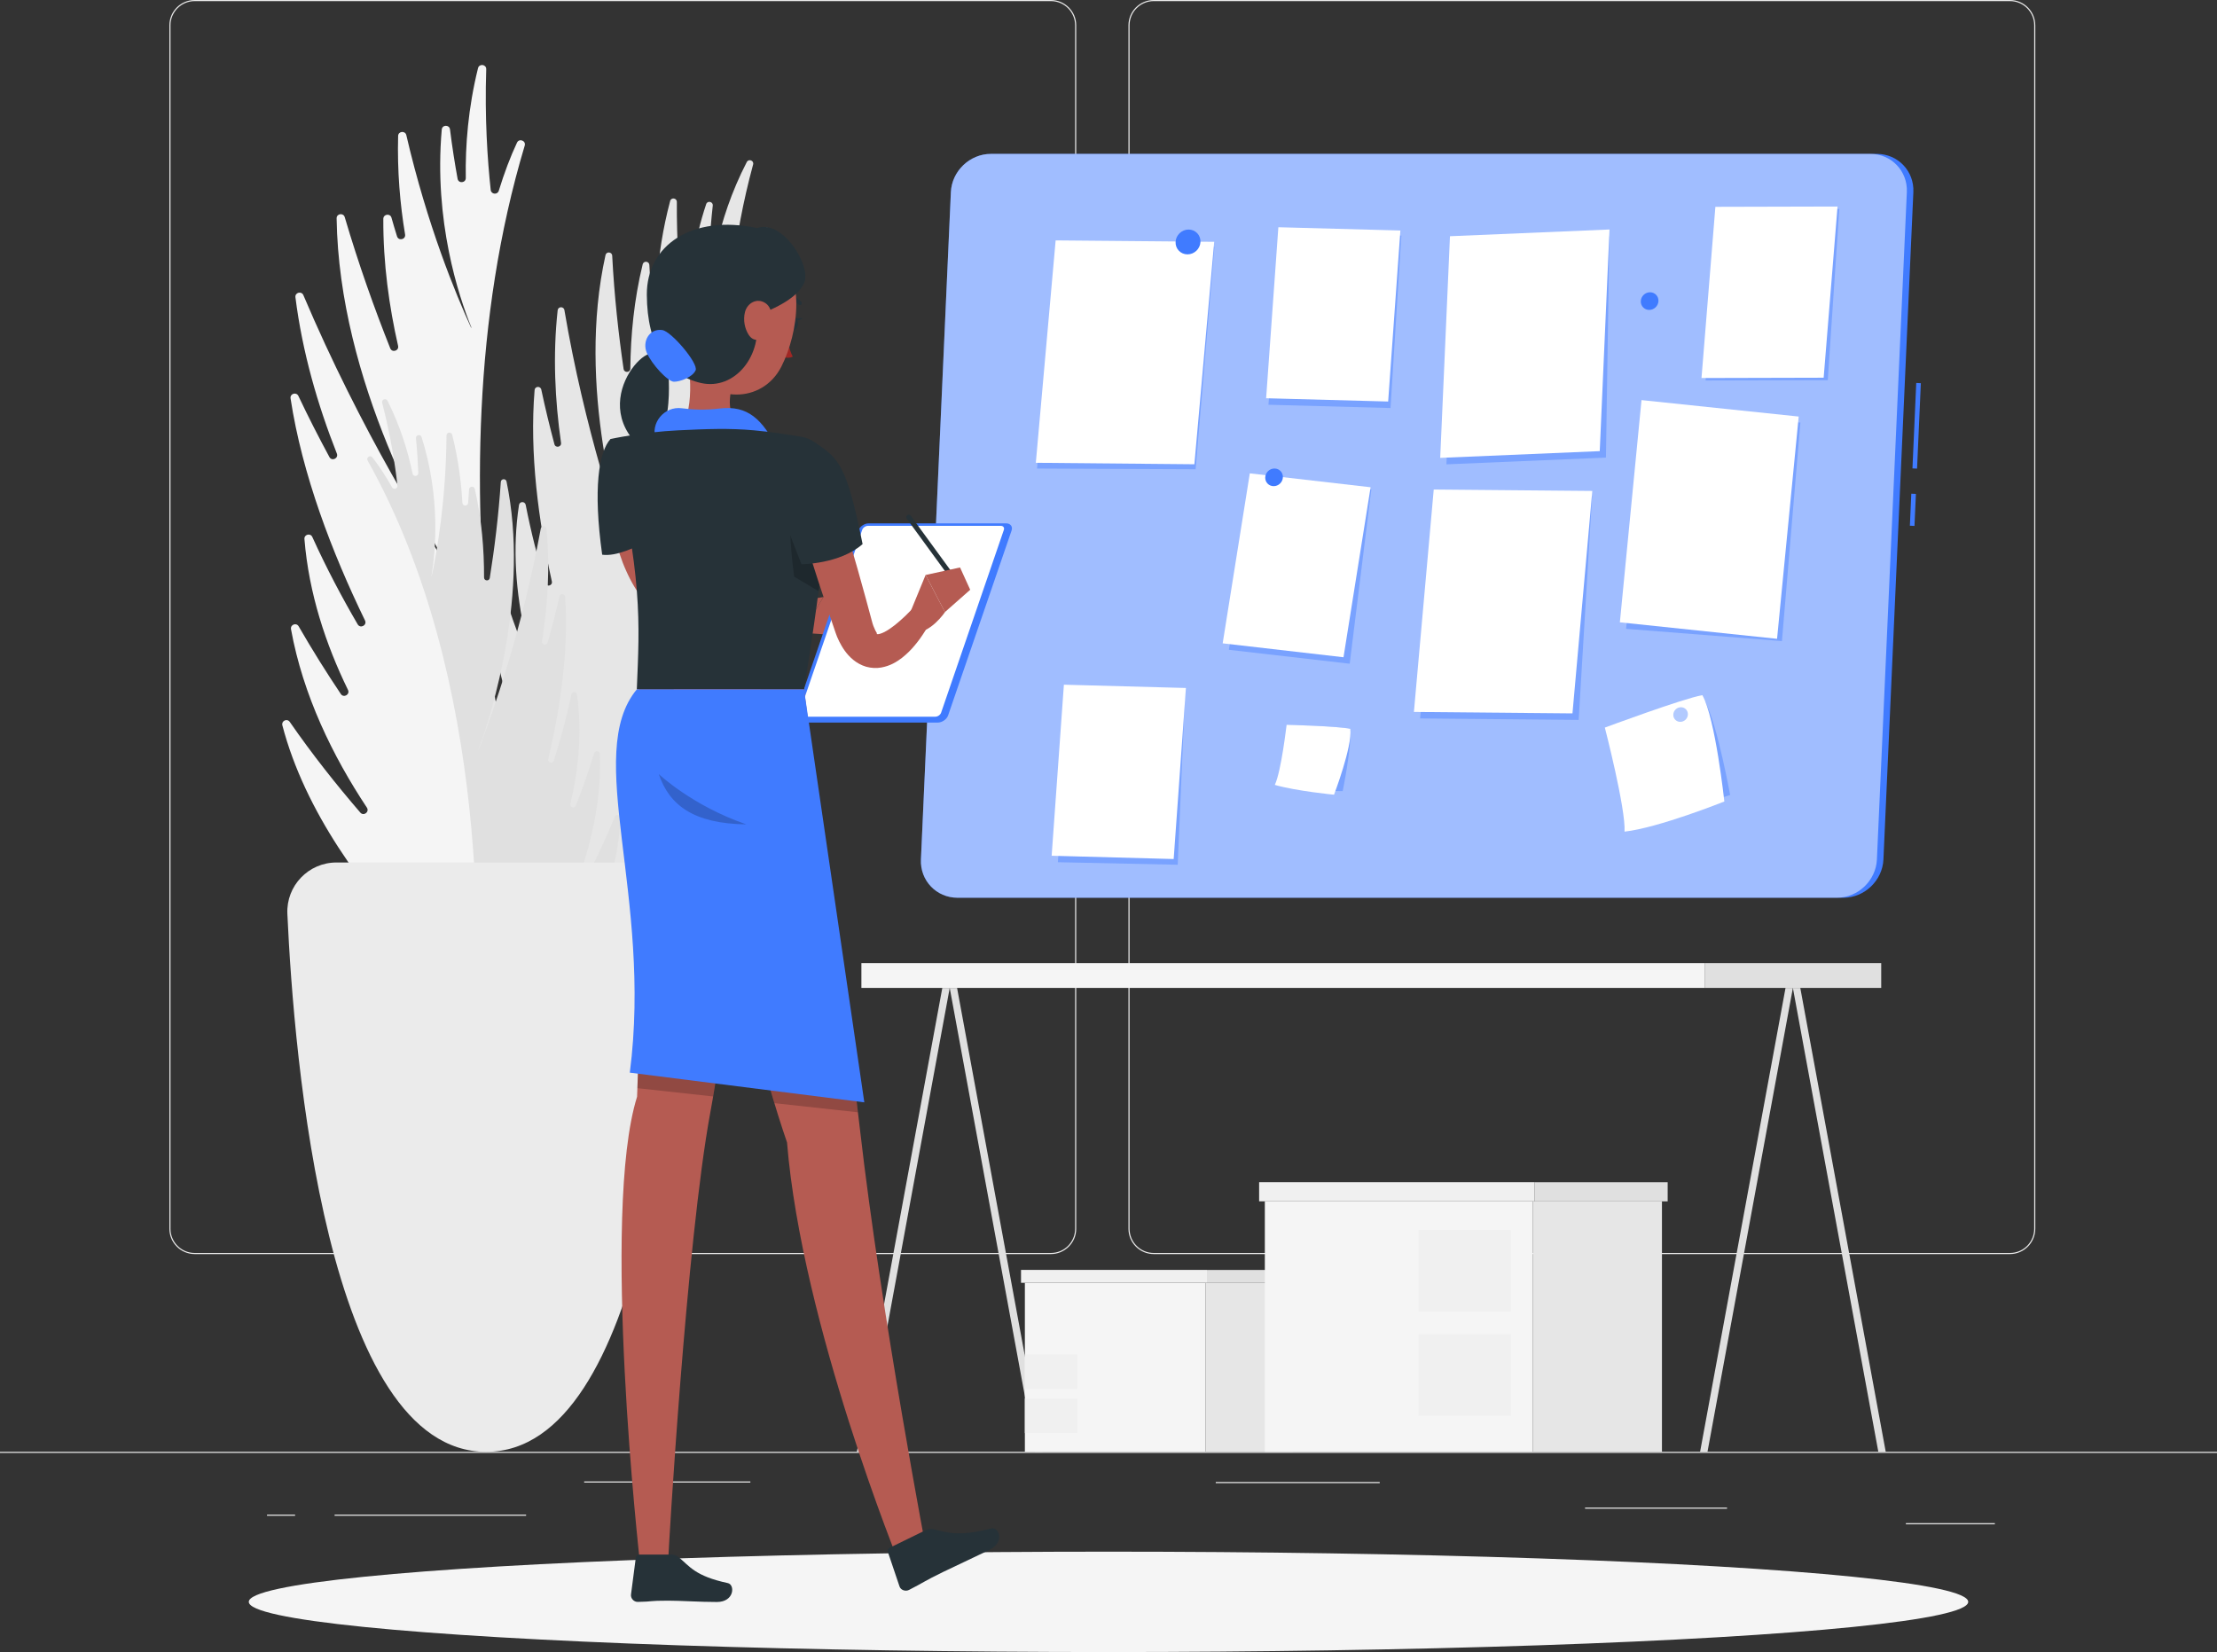 <svg xmlns="http://www.w3.org/2000/svg" viewBox="0 0 500 372.61"><rect x="0" y="0" width="500" height="372.61" fill="#333333" stroke="none"/><defs><style>.uuid-38b5ea1c-64fb-4978-a518-09eb0633e151{fill:#f0f0f0;}.uuid-e624f61b-f860-4852-8d4c-b5c881bae671,.uuid-06b947c0-0980-43dc-967a-ca62db64a5d3{fill:#fff;}.uuid-5b37fd77-2adb-4ad0-a419-1d79f1a34e14{opacity:.4;}.uuid-5b37fd77-2adb-4ad0-a419-1d79f1a34e14,.uuid-181d530e-09ba-4061-a235-d62e9276460b{fill:#407bff;}.uuid-8baf2ba9-f0dd-4467-954c-3ba34e739e85{fill:#f5f5f5;}.uuid-d7ee8921-5f58-4225-a09d-62feb82b8142{opacity:.2;}.uuid-06b947c0-0980-43dc-967a-ca62db64a5d3{opacity:.5;}.uuid-af1e946c-e9ce-46da-b1c6-7a2fb3e1bfce{fill:#e0e0e0;}.uuid-a511834c-d821-46e0-90d1-4f65cc313be0{fill:#e6e6e6;}.uuid-daa222e5-2086-4e5d-9a65-f307318d2c7c{fill:#b55b52;}.uuid-eddd034c-d5ec-4392-8153-66bf42fa22cb{fill:#ebebeb;}.uuid-efbbed90-e1c1-4e39-9eb2-beac4f0b76ed{fill:#a02724;}.uuid-19ad36a6-b761-46cb-bc8b-2c560f225be2{fill:#263238;}</style></defs><g id="uuid-0ccc654a-272f-4ec7-b154-b7ea4a7a4d7e"><g><rect class="uuid-eddd034c-d5ec-4392-8153-66bf42fa22cb" y="327.45" width="500" height=".25"></rect><rect class="uuid-eddd034c-d5ec-4392-8153-66bf42fa22cb" x="429.83" y="343.54" width="20.07" height=".25"></rect><rect class="uuid-eddd034c-d5ec-4392-8153-66bf42fa22cb" x="357.48" y="340.03" width="32.02" height=".25"></rect><rect class="uuid-eddd034c-d5ec-4392-8153-66bf42fa22cb" x="274.19" y="334.26" width="36.98" height=".25"></rect><rect class="uuid-eddd034c-d5ec-4392-8153-66bf42fa22cb" x="75.46" y="341.62" width="43.19" height=".25"></rect><rect class="uuid-eddd034c-d5ec-4392-8153-66bf42fa22cb" x="60.22" y="341.62" width="6.33" height=".25"></rect><rect class="uuid-eddd034c-d5ec-4392-8153-66bf42fa22cb" x="131.75" y="334.13" width="37.48" height=".25"></rect><path class="uuid-eddd034c-d5ec-4392-8153-66bf42fa22cb" d="m237.01,282.85H43.91c-3.15,0-5.71-2.56-5.71-5.71V5.71c0-3.15,2.56-5.71,5.71-5.71h193.1c3.15,0,5.71,2.56,5.71,5.71v271.43c0,3.15-2.56,5.71-5.71,5.71ZM43.91.25c-3.01,0-5.46,2.45-5.46,5.46v271.43c0,3.01,2.45,5.46,5.46,5.46h193.1c3.01,0,5.46-2.45,5.46-5.46V5.71c0-3.01-2.45-5.46-5.46-5.46H43.91Z"></path><path class="uuid-eddd034c-d5ec-4392-8153-66bf42fa22cb" d="m453.31,282.85h-193.1c-3.15,0-5.71-2.56-5.71-5.71V5.71c0-3.15,2.56-5.71,5.71-5.71h193.1c3.15,0,5.71,2.56,5.71,5.71v271.43c0,3.15-2.56,5.71-5.71,5.71ZM260.21.25c-3.01,0-5.46,2.45-5.46,5.46v271.43c0,3.01,2.45,5.46,5.46,5.46h193.1c3.01,0,5.46-2.45,5.46-5.46V5.71c0-3.01-2.45-5.46-5.46-5.46h-193.1Z"></path></g><g><g><g><path class="uuid-8baf2ba9-f0dd-4467-954c-3ba34e739e85" d="m127.96,232.1c-9.81-31.68-32.99-121.33-9.62-199.26.33-1.1-1.25-1.71-1.74-.67-1.5,3.19-2.87,6.83-4.11,10.85-.3.97-1.71.83-1.82-.18-.73-6.77-1.37-16.26-1.01-27.22.04-1.12-1.58-1.33-1.85-.25-2.23,8.99-2.88,17.47-2.76,24.76.02,1.15-1.64,1.32-1.85.19-.63-3.47-1.22-7.19-1.71-11.13-.14-1.11-1.76-1.08-1.86.03-1.81,20.63,3.8,37.54,6.67,44.61,0,.05-.01.09-.02.14-3.49-7.6-9.91-23.12-14.64-43.49-.25-1.06-1.82-.91-1.85.18-.21,7.94.43,15.39,1.57,22.22.19,1.14-1.47,1.53-1.82.42-.43-1.37-.84-2.77-1.25-4.2-.29-1.04-1.83-.82-1.84.26-.05,10.09,1.33,19.85,3.33,28.64.26,1.12-1.35,1.62-1.77.55-3.56-8.94-7.13-18.94-10.26-29.57-.31-1.04-1.85-.82-1.83.27.55,36.8,20.72,71.72,27.81,82.87,0,0,0,.02,0,.03-7.24-10.88-22.39-35.14-35.31-65.58-.42-1-1.93-.6-1.79.48,1.55,12.34,5.01,24.28,9.34,35.24.43,1.09-1.13,1.82-1.68.79-2.4-4.44-4.75-9.04-6.99-13.77-.46-.97-1.93-.53-1.77.54,2.63,17.26,9.4,34.88,16.79,50.09.52,1.07-1.04,1.91-1.65.88-3.56-6.1-7.05-12.69-10.23-19.7-.43-.96-1.87-.58-1.78.46.99,12.22,4.8,23.74,9.82,34.02.51,1.04-.97,1.89-1.61.93-3.24-4.83-6.44-9.93-9.51-15.26-.52-.91-1.91-.4-1.73.64,2.71,14.92,9.41,28.62,17.11,40.24.64.97-.72,2.01-1.48,1.12-5.4-6.27-10.86-13.15-15.91-20.45-.6-.86-1.93-.24-1.67.77,10.26,39.23,53.36,70.63,54.17,71.22.01,0,.02.01.03.02l3.43,2.22c3.46,2.24,7.84-1.07,6.62-5Z"></path><path class="uuid-a511834c-d821-46e0-90d1-4f65cc313be0" d="m143.35,213.36c-1.81-27.15-3.29-103.1,30.16-160.87.47-.82-.67-1.6-1.26-.86-1.81,2.26-3.59,4.9-5.34,7.88-.42.72-1.52.34-1.42-.49.7-5.54,2-13.24,4.36-21.92.24-.89-1-1.36-1.43-.55-3.49,6.75-5.62,13.39-6.91,19.24-.2.92-1.56.74-1.51-.2.15-2.89.39-5.97.75-9.21.1-.91-1.2-1.2-1.49-.33-5.36,16.12-4.1,30.69-3.15,36.87-.01.04-.03.07-.04.11-1.34-6.73-3.52-20.34-3.42-37.49,0-.9-1.28-1.07-1.51-.21-1.67,6.3-2.58,12.37-2.96,18.03-.06.95-1.46.94-1.53,0-.08-1.18-.15-2.37-.2-3.59-.04-.89-1.3-1.01-1.51-.14-1.96,8.04-2.71,16.09-2.78,23.49,0,.94-1.38,1.04-1.52.1-1.14-7.81-2.1-16.47-2.57-25.55-.05-.89-1.32-1-1.51-.13-6.55,29.47,2.92,61.18,6.46,71.43,0,0,0,.02,0,.02-3.71-10.06-11.2-32.3-15.73-59.05-.15-.88-1.42-.84-1.52.04-1.11,10.14-.61,20.33.76,29.9.14.95-1.25,1.24-1.49.31-1.07-4-2.07-8.12-2.96-12.31-.18-.87-1.44-.79-1.51.09-1.18,14.27.88,29.62,3.89,43.17.21.96-1.2,1.33-1.48.39-1.69-5.54-3.21-11.47-4.42-17.66-.17-.85-1.38-.82-1.51.03-1.53,9.94-.67,19.86,1.38,29.02.21.93-1.13,1.32-1.46.44-1.67-4.47-3.26-9.15-4.7-13.98-.25-.83-1.45-.68-1.5.18-.67,12.42,2.07,24.63,6.02,35.37.33.9-.96,1.47-1.4.62-3.12-6.03-6.17-12.56-8.82-19.35-.31-.8-1.5-.56-1.48.3.74,33.26,29.17,66.51,29.71,67.13,0,.01.01.01.02.02l2.32,2.42c2.34,2.44,6.46.64,6.23-2.74Z"></path><path class="uuid-af1e946c-e9ce-46da-b1c6-7a2fb3e1bfce" d="m106.61,240.81c1.86-23.03,4.01-87.5-23.7-136.93-.39-.7.59-1.35,1.08-.72,1.51,1.94,2.99,4.21,4.44,6.75.35.61,1.29.31,1.21-.4-.53-4.71-1.54-11.26-3.45-18.66-.19-.76.87-1.15,1.22-.45,2.88,5.77,4.61,11.44,5.64,16.42.16.78,1.32.65,1.29-.15-.09-2.45-.26-5.08-.53-7.83-.07-.77,1.03-1,1.27-.26,4.36,13.75,3.11,26.1,2.24,31.34.01.03.02.06.03.09,1.22-5.7,3.23-17.22,3.35-31.79,0-.76,1.1-.89,1.28-.16,1.35,5.37,2.04,10.53,2.3,15.35.04.81,1.23.82,1.3.01.08-1,.15-2.01.21-3.04.04-.75,1.12-.84,1.29-.11,1.57,6.85,2.11,13.7,2.09,19.98,0,.8,1.16.9,1.29.11,1.06-6.62,1.97-13.96,2.49-21.66.05-.76,1.13-.84,1.29-.1,5.21,25.1-3.2,51.91-6.33,60.56,0,0,0,.01,0,.02,3.27-8.5,9.89-27.29,14.05-49.95.14-.74,1.22-.7,1.29.05.82,8.63.28,17.27-1,25.38-.13.8,1.04,1.06,1.26.28.96-3.38,1.86-6.87,2.66-10.42.17-.73,1.23-.65,1.29.1.83,12.13-1.1,25.14-3.81,36.6-.19.81,1,1.14,1.25.35,1.5-4.69,2.86-9.7,3.96-14.94.15-.72,1.18-.68,1.28.05,1.18,8.46.34,16.87-1.51,24.62-.19.78.95,1.14,1.24.39,1.47-3.78,2.87-7.73,4.15-11.82.22-.7,1.24-.56,1.27.17.42,10.55-2.05,20.89-5.53,29.95-.29.76.8,1.26,1.18.54,2.72-5.08,5.38-10.59,7.71-16.32.27-.68,1.28-.46,1.25.27-1.02,28.23-25.55,56.12-26.02,56.65,0,0-.01.01-.02.02l-1.99,2.03c-2.01,2.05-5.49.47-5.26-2.4Z"></path></g><path class="uuid-eddd034c-d5ec-4392-8153-66bf42fa22cb" d="m75.88,194.53c-6.31,0-11.35,5.26-11.07,11.57,1.47,32.34,8.79,121.35,44.84,121.35s43.37-89.01,44.84-121.35c.29-6.31-4.75-11.57-11.07-11.57h-67.54Z"></path></g><g><g><rect class="uuid-8baf2ba9-f0dd-4467-954c-3ba34e739e85" x="194.27" y="217.23" width="190.17" height="5.59"></rect><rect class="uuid-af1e946c-e9ce-46da-b1c6-7a2fb3e1bfce" x="384.44" y="217.23" width="39.83" height="5.59" transform="translate(808.71 440.05) rotate(180)"></rect><polygon class="uuid-af1e946c-e9ce-46da-b1c6-7a2fb3e1bfce" points="404.35 222.82 402.69 222.82 383.42 327.45 385.09 327.45 404.35 222.82"></polygon><polygon class="uuid-af1e946c-e9ce-46da-b1c6-7a2fb3e1bfce" points="404.35 222.82 406.02 222.82 425.29 327.45 423.62 327.45 404.35 222.82"></polygon><polygon class="uuid-af1e946c-e9ce-46da-b1c6-7a2fb3e1bfce" points="214.19 222.82 212.52 222.82 193.25 327.45 194.92 327.45 214.19 222.82"></polygon><polygon class="uuid-af1e946c-e9ce-46da-b1c6-7a2fb3e1bfce" points="214.19 222.82 215.85 222.82 235.12 327.45 233.45 327.45 214.19 222.82"></polygon></g><g><rect class="uuid-a511834c-d821-46e0-90d1-4f65cc313be0" x="271.9" y="289.33" width="19.66" height="38.11"></rect><rect class="uuid-8baf2ba9-f0dd-4467-954c-3ba34e739e85" x="231.14" y="289.33" width="40.76" height="38.11" transform="translate(503.04 616.78) rotate(180)"></rect><rect class="uuid-38b5ea1c-64fb-4978-a518-09eb0633e151" x="231.14" y="305.48" width="11.8" height="7.79"></rect><rect class="uuid-38b5ea1c-64fb-4978-a518-09eb0633e151" x="231.14" y="315.43" width="11.8" height="7.79"></rect><rect class="uuid-af1e946c-e9ce-46da-b1c6-7a2fb3e1bfce" x="272.2" y="286.43" width="20.22" height="2.91"></rect><rect class="uuid-38b5ea1c-64fb-4978-a518-09eb0633e151" x="230.27" y="286.43" width="41.93" height="2.91" transform="translate(502.47 575.76) rotate(180)"></rect></g><g><rect class="uuid-a511834c-d821-46e0-90d1-4f65cc313be0" x="345.68" y="270.95" width="29.14" height="56.49"></rect><rect class="uuid-8baf2ba9-f0dd-4467-954c-3ba34e739e85" x="285.26" y="270.95" width="60.42" height="56.49" transform="translate(630.94 598.4) rotate(180)"></rect><rect class="uuid-38b5ea1c-64fb-4978-a518-09eb0633e151" x="319.89" y="277.42" width="20.88" height="18.4"></rect><rect class="uuid-38b5ea1c-64fb-4978-a518-09eb0633e151" x="319.89" y="300.92" width="20.88" height="18.4"></rect><rect class="uuid-af1e946c-e9ce-46da-b1c6-7a2fb3e1bfce" x="346.13" y="266.65" width="29.98" height="4.31"></rect><rect class="uuid-38b5ea1c-64fb-4978-a518-09eb0633e151" x="283.98" y="266.65" width="62.15" height="4.31" transform="translate(630.1 537.6) rotate(180)"></rect></g></g></g></g><g id="uuid-9923a183-5242-48f7-b9b9-1bdf4c5a72e2"><ellipse id="uuid-5387f4df-4850-4535-ab87-859f59bf4582" class="uuid-8baf2ba9-f0dd-4467-954c-3ba34e739e85" cx="250" cy="361.29" rx="193.89" ry="11.32"></ellipse></g><g id="uuid-697e2e43-1a2d-4f23-8ab4-a231273d781a"><g><g><rect class="uuid-181d530e-09ba-4061-a235-d62e9276460b" x="427.8" y="114.47" width="7.23" height="1.04" transform="translate(297.42 540.88) rotate(-87.46)"></rect><rect class="uuid-181d530e-09ba-4061-a235-d62e9276460b" x="422.62" y="95.52" width="19.29" height="1.04" transform="translate(317.16 523.62) rotate(-87.46)"></rect><path class="uuid-181d530e-09ba-4061-a235-d62e9276460b" d="m415.75,202.48h-199.81c-4.75,0-8.46-3.88-8.24-8.63l6.75-150.51c.21-4.75,4.27-8.63,9.02-8.63h199.81c4.75,0,8.46,3.88,8.24,8.63l-6.75,150.51c-.21,4.75-4.27,8.63-9.02,8.63Z"></path><path class="uuid-06b947c0-0980-43dc-967a-ca62db64a5d3" d="m414.28,202.48h-198.34c-4.75,0-8.46-3.88-8.24-8.63l6.75-150.51c.21-4.75,4.27-8.63,9.02-8.63h198.34c4.75,0,8.46,3.88,8.24,8.63l-6.75,150.51c-.21,4.75-4.27,8.63-9.02,8.63Z"></path></g><g><polygon class="uuid-5b37fd77-2adb-4ad0-a419-1d79f1a34e14" points="356.04 162.37 320.28 162.04 324.75 111.88 359.06 111.88 356.04 162.37"></polygon><polygon class="uuid-5b37fd77-2adb-4ad0-a419-1d79f1a34e14" points="269.65 105.84 233.88 105.68 238.12 55.51 273.89 55.66 269.65 105.84"></polygon><polygon class="uuid-5b37fd77-2adb-4ad0-a419-1d79f1a34e14" points="362.19 103.21 326.21 104.73 328.42 54.75 362.96 53.29 362.19 103.21"></polygon><polygon class="uuid-5b37fd77-2adb-4ad0-a419-1d79f1a34e14" points="401.88 144.59 366.73 141.83 371.61 91.71 406.04 95.31 401.88 144.59"></polygon><polygon class="uuid-5b37fd77-2adb-4ad0-a419-1d79f1a34e14" points="313.6 92.03 286.08 91.29 288.85 52.72 316.05 53.13 313.6 92.03"></polygon><polygon class="uuid-5b37fd77-2adb-4ad0-a419-1d79f1a34e14" points="265.61 195.04 238.58 194.47 241.34 155.9 267.3 155.41 265.61 195.04"></polygon><polygon class="uuid-5b37fd77-2adb-4ad0-a419-1d79f1a34e14" points="412.22 85.74 384.67 85.81 387.8 47.2 414.82 47.13 412.22 85.74"></polygon><polygon class="uuid-5b37fd77-2adb-4ad0-a419-1d79f1a34e14" points="277.15 146.56 304.4 149.7 309.27 110.41 283.27 108.23 277.15 146.56"></polygon><polygon class="uuid-e624f61b-f860-4852-8d4c-b5c881bae671" points="354.64 160.9 318.88 160.57 323.35 110.41 359.11 110.73 354.64 160.9"></polygon><polygon class="uuid-e624f61b-f860-4852-8d4c-b5c881bae671" points="269.37 104.71 233.61 104.38 238.08 54.22 273.84 54.54 269.37 104.71"></polygon><polygon class="uuid-e624f61b-f860-4852-8d4c-b5c881bae671" points="360.79 101.75 324.81 103.27 327.01 53.28 362.99 51.76 360.79 101.75"></polygon><polygon class="uuid-e624f61b-f860-4852-8d4c-b5c881bae671" points="400.78 144.08 365.33 140.36 370.21 90.24 405.66 93.95 400.78 144.08"></polygon><polygon class="uuid-e624f61b-f860-4852-8d4c-b5c881bae671" points="313.07 90.56 285.55 89.82 288.31 51.25 315.83 51.99 313.07 90.56"></polygon><polygon class="uuid-e624f61b-f860-4852-8d4c-b5c881bae671" points="264.7 193.75 237.18 193.01 239.94 154.43 267.46 155.17 264.7 193.75"></polygon><polygon class="uuid-e624f61b-f860-4852-8d4c-b5c881bae671" points="411.29 85.19 383.74 85.26 386.87 46.65 414.42 46.58 411.29 85.19"></polygon><polygon class="uuid-e624f61b-f860-4852-8d4c-b5c881bae671" points="275.75 145.1 303 148.24 309.11 109.9 281.87 106.76 275.75 145.1"></polygon><g><path class="uuid-5b37fd77-2adb-4ad0-a419-1d79f1a34e14" d="m290.16,163.47s-.18,10.47-1.66,13.58c4.89,1.4,14.32,1.38,14.32,1.38,0,0,2.06-10.06,1.71-14.05-2.8-.62-14.38-.91-14.38-.91Z"></path><path class="uuid-e624f61b-f860-4852-8d4c-b5c881bae671" d="m290.16,163.47s-1.18,10.45-2.65,13.56c4.89,1.4,13.35,2.21,13.35,2.21,0,0,4.16-10.86,3.68-14.86-2.8-.62-14.38-.91-14.38-.91Z"></path></g><g><g><path class="uuid-5b37fd77-2adb-4ad0-a419-1d79f1a34e14" d="m363.79,165.18s5.67,14.34,5.35,19.4c7.69-.86,21.06-5.27,21.06-5.27,0,0-2.86-15.79-5.61-21.01-4.3.74-20.79,6.88-20.79,6.88Z"></path><path class="uuid-e624f61b-f860-4852-8d4c-b5c881bae671" d="m361.94,164.1s4.76,18.41,4.44,23.47c7.69-.86,22.51-6.8,22.51-6.8,0,0-2.02-18.82-4.96-23.98-4.3.74-21.98,7.31-21.98,7.31Z"></path></g><path class="uuid-5b37fd77-2adb-4ad0-a419-1d79f1a34e14" d="m380.67,161.16c-.04.91-.81,1.65-1.72,1.65s-1.61-.74-1.57-1.65c.04-.91.81-1.65,1.72-1.65s1.61.74,1.57,1.65Z"></path></g><path class="uuid-181d530e-09ba-4061-a235-d62e9276460b" d="m270.74,54.57c-.07,1.55-1.38,2.8-2.93,2.8s-2.75-1.26-2.68-2.8,1.38-2.8,2.93-2.8,2.75,1.26,2.68,2.8Z"></path><path class="uuid-181d530e-09ba-4061-a235-d62e9276460b" d="m289.33,107.66c-.05,1.1-.98,1.99-2.08,1.99s-1.95-.89-1.9-1.99c.05-1.1.98-1.99,2.08-1.99s1.95.89,1.9,1.99Z"></path><path class="uuid-181d530e-09ba-4061-a235-d62e9276460b" d="m374.03,67.91c-.05,1.1-.98,1.99-2.08,1.99s-1.95-.89-1.9-1.99c.05-1.1.98-1.99,2.08-1.99s1.95.89,1.9,1.99Z"></path></g></g></g><g id="uuid-9b19e401-aa09-4433-babb-03ff159f0328"><g><path class="uuid-daa222e5-2086-4e5d-9a65-f307318d2c7c" d="m154.65,77.79c1.08,5.51,2.16,15.6-1.7,19.28,0,0,3.9,7.29,13.28,11.21,7.37-4.62,3.85-11.21,3.85-11.21-6.14-1.47-5.99-6.03-4.91-10.31l-10.51-8.97Z"></path><path class="uuid-19ad36a6-b761-46cb-bc8b-2c560f225be2" d="m147.34,79.67c-4.53-.46-18.01,18.57,8.08,27.06-4.24-3.93-6.35-7.74-5.24-12.23,1.1-4.49.55-10.58.55-10.58,0,0,1.55-3.74-3.38-4.24Z"></path><path class="uuid-181d530e-09ba-4061-a235-d62e9276460b" d="m150.1,102.81c-1.03-1.19-1.72-2.41-2.16-3.59-1.39-3.76,1.88-7.69,5.86-7.14,2.31.32,5.21.46,8.47.06,6.38-.79,9.72,2.42,13.17,9.31h0s-1.62,2.98-6.44,4.18-18.9-2.81-18.9-2.81Z"></path><path class="uuid-19ad36a6-b761-46cb-bc8b-2c560f225be2" d="m178.22,72.93c-.18.73.07,1.41.54,1.53.48.11,1-.38,1.18-1.11.18-.73-.07-1.41-.54-1.53-.48-.11-1,.38-1.18,1.11Z"></path><path class="uuid-19ad36a6-b761-46cb-bc8b-2c560f225be2" d="m179.18,71.8l1.87-.08s-1.23,1.15-1.87.08Z"></path><path class="uuid-19ad36a6-b761-46cb-bc8b-2c560f225be2" d="m180.36,68.83c.11,0,.22-.03.31-.1.19-.16.21-.43.05-.62-1.57-1.86-3.59-1.63-3.68-1.62-.24.03-.41.25-.38.49.03.24.25.41.49.38.08,0,1.65-.16,2.9,1.31.08.1.19.15.31.15Z"></path><path class="uuid-efbbed90-e1c1-4e39-9eb2-beac4f0b76ed" d="m177.31,75.16s.48,3.43,1.48,5.27c-1.18.67-2.71-.14-2.71-.14l1.24-5.13Z"></path><path class="uuid-daa222e5-2086-4e5d-9a65-f307318d2c7c" d="m154.37,64.02c-1.6,9.07-2.48,12.88.94,18.56,5.13,8.54,16.63,8.52,20.91.11,3.85-7.57,5.83-21.14-2.07-26.8-7.78-5.58-18.17-.94-19.78,8.13Z"></path><path class="uuid-19ad36a6-b761-46cb-bc8b-2c560f225be2" d="m170.5,71.25c2.75-1.12,9.28-3.6,10.89-7.51,1.61-3.9-4.99-14.36-10.64-12.3-14.7-3.12-24.93,3.9-24.87,15.03.06,11.6,4.66,18.21,12.23,19.92,7.57,1.71,14.12-6.22,12.39-15.15Z"></path><path class="uuid-181d530e-09ba-4061-a235-d62e9276460b" d="m149.39,74.44c-2.99-.42-4.6,2.62-3.51,5.15,1.09,2.53,4.73,6.51,6.13,6.51s4.17-1.03,4.87-2.57c.7-1.54-5.48-8.8-7.49-9.08Z"></path><path class="uuid-daa222e5-2086-4e5d-9a65-f307318d2c7c" d="m168.01,70.4c-.46,1.85-.02,3.75.82,5.08,1.25,2,3.46,1.26,4.44-.75.88-1.81,1.29-5.04-.61-6.34-1.87-1.29-4.13-.1-4.65,2.02Z"></path><path class="uuid-daa222e5-2086-4e5d-9a65-f307318d2c7c" d="m146.93,106.33c-.02.37-.04.98-.04,1.49v1.62c.01,1.09.07,2.18.15,3.27.17,2.17.41,4.34.84,6.43.86,4.19,2.27,8.16,4.5,11.42.82,1.06.5.88,1.2,1.37.58.39,1.45.8,2.39,1.13,1.9.67,4.09,1.21,6.31,1.62,4.45.85,9.16,1.42,13.77,1.9l.13,4.7c-4.91.62-9.75.85-14.78.58-2.51-.17-5.05-.42-7.72-1.09-1.34-.35-2.73-.76-4.23-1.54-.75-.4-1.53-.88-2.34-1.62-.2-.18-.4-.39-.6-.6l-.37-.43-.68-.8c-1.75-2.19-3.16-4.58-4.25-7.06-1.12-2.47-1.91-5.02-2.51-7.58-.59-2.56-1.01-5.13-1.21-7.71-.1-1.29-.15-2.58-.17-3.88,0-.65-.01-1.3.02-1.95.03-.68.05-1.26.12-2.08l9.46.81Z"></path><path class="uuid-daa222e5-2086-4e5d-9a65-f307318d2c7c" d="m175.79,136.22l9.91-1.56-4.89,8.08s-5.96-.24-7.64-3.72l2.62-2.8Z"></path><polygon class="uuid-daa222e5-2086-4e5d-9a65-f307318d2c7c" points="190.6 137.38 190.63 143.39 180.82 142.73 185.7 134.65 190.6 137.38"></polygon><g><path class="uuid-181d530e-09ba-4061-a235-d62e9276460b" d="m211.49,162.97h-30.99c-.99,0-1.54-.73-1.23-1.62l14.31-41.69c.31-.9,1.36-1.62,2.34-1.62h30.99c.99,0,1.54.73,1.23,1.62l-14.31,41.69c-.31.9-1.36,1.62-2.34,1.62Z"></path><path class="uuid-e624f61b-f860-4852-8d4c-b5c881bae671" d="m210.94,161.65h-29.95c-.55,0-.86-.41-.69-.91l14.15-41.23c.17-.5.76-.91,1.31-.91h29.95c.55,0,.86.41.69.91l-14.15,41.23c-.17.5-.76.91-1.31.91Z"></path></g><path class="uuid-19ad36a6-b761-46cb-bc8b-2c560f225be2" d="m137.67,99.03l9.96,4.05,5.33,5.91.7,8.14s-11.65,8.85-17.85,7.98c-2.09-14.93-.75-23.17,1.86-26.08Z"></path><path class="uuid-19ad36a6-b761-46cb-bc8b-2c560f225be2" d="m186.86,105.66c.15,6.73-.8,20.73-5.53,49.82h-37.71c.63-15.35,1.38-24.96-5.95-56.46,0,0,7.17-1.57,15.28-1.96,6.35-.31,11.54-.51,17.12,0,3.69.34,7.62.93,10.63,1.45,3.5.6,6.08,3.6,6.15,7.15Z"></path><path class="uuid-d7ee8921-5f58-4225-a09d-62feb82b8142" d="m179.49,108.28l6.72,10.93c-.35,3.89-.87,8.55-1.6,14.12l-5.5-3.26c-2.25-16.54.37-21.8.37-21.8Z"></path><path class="uuid-daa222e5-2086-4e5d-9a65-f307318d2c7c" d="m187.48,108.46c1.39,4.38,2.74,8.78,4,13.2l1.92,6.63,1.85,6.65.9,3.33.45,1.67c.18.67.22.81.38,1.25.28.74.6,1.36.75,1.56.07.11.06.12.02.16-.04.01-.07.09.05.11.23.09.93-.1,1.66-.47.75-.38,1.55-.94,2.35-1.56.79-.63,1.59-1.34,2.37-2.08.77-.73,1.55-1.57,2.25-2.31l3.97,2.53c-.57,1.2-1.16,2.22-1.83,3.29-.66,1.06-1.39,2.09-2.23,3.09-.83,1.01-1.78,1.97-2.95,2.89-1.18.89-2.6,1.79-4.67,2.16-1.02.18-2.23.14-3.37-.18-1.14-.33-2.15-.93-2.95-1.58-1.59-1.34-2.44-2.78-3.13-4.12-.31-.61-.7-1.55-.83-1.99l-.56-1.65-1.12-3.29-2.19-6.6-2.12-6.63c-1.43-4.41-2.78-8.85-4.08-13.31l9.09-2.74Z"></path><path class="uuid-19ad36a6-b761-46cb-bc8b-2c560f225be2" d="m177.24,106.08c1.59-3.8,6.57-6.25,6.57-6.25,5.36,3.49,7.17,5.15,10.73,22.89-5.18,4.54-13.79,4.54-13.79,4.54l-4.63-11.94s-.47-5.43,1.12-9.23Z"></path><path class="uuid-daa222e5-2086-4e5d-9a65-f307318d2c7c" d="m205.19,138.35l3.56-8.67,4.37,8.37s-3.3,4.97-7.14,4.6l-.79-4.3Z"></path><path class="uuid-19ad36a6-b761-46cb-bc8b-2c560f225be2" d="m215.32,131.43c-.17,0-.34-.08-.45-.23l-10.38-14.23c-.18-.25-.13-.6.12-.78.25-.18.6-.13.78.12l10.38,14.23c.18.25.13.6-.12.78-.1.07-.22.11-.33.11Z"></path><polygon class="uuid-daa222e5-2086-4e5d-9a65-f307318d2c7c" points="216.52 127.99 218.81 133.02 213.11 138.05 208.75 129.68 216.52 127.99"></polygon><path class="uuid-daa222e5-2086-4e5d-9a65-f307318d2c7c" d="m181.33,155.48s9.42,71.29,12.64,99.43c4.75,41.56,15.36,97.02,15.36,97.02l-6.37,1.07s-22.12-54.25-25.46-95.33c-10.46-30.22-25.56-102.2-25.56-102.2h29.38Z"></path><path class="uuid-19ad36a6-b761-46cb-bc8b-2c560f225be2" d="m208.82,345.1l-8.19,4c-.35.17-.52.55-.4.9l2.64,7.82c.27.81,1.33,1.19,2.14.78,3.36-1.71,3.37-1.95,7.64-4.03,2.63-1.28,6.89-3.24,10.52-5.01,3.55-1.73,2.07-5.27.4-4.83-7.48,1.93-9.83.89-13.05.19-.58-.13-1.19-.05-1.7.2Z"></path><path class="uuid-daa222e5-2086-4e5d-9a65-f307318d2c7c" d="m171.48,155.48s-6.12,67.53-11.27,95.37c-5.41,29.25-9.45,98.95-9.51,101.08h-6.43s-8.8-78.35-.59-104.57c1.36-32.02-.06-91.88-.06-91.88h27.85Z"></path><path class="uuid-19ad36a6-b761-46cb-bc8b-2c560f225be2" d="m151.46,350.63h-7.32c-.38,0-.69.27-.74.64l-1.09,8.36c-.11.87.64,1.69,1.53,1.67,3.68-.06,2.21-.28,6.86-.28,2.86,0,7.04.3,10.99.3s4.11-3.91,2.46-4.26c-7.4-1.59-8.59-3.77-11.11-5.86-.45-.38-1.02-.58-1.58-.58Z"></path><g><path class="uuid-d7ee8921-5f58-4225-a09d-62feb82b8142" d="m143.76,245.43l17.07,1.87c.69-4.08,1.4-8.79,2.09-13.87l-18.81-1.94c-.07,4.95-.2,9.66-.35,13.93Z"></path><path class="uuid-d7ee8921-5f58-4225-a09d-62feb82b8142" d="m191.74,236.4l-21.24-2.19c1.4,5.21,2.8,10.14,4.15,14.6l18.84,2.06c-.5-4.24-1.09-9.15-1.75-14.48Z"></path></g><path class="uuid-181d530e-09ba-4061-a235-d62e9276460b" d="m181.33,155.48l13.6,93.15-52.89-6.7c5.16-39.87-10.5-71.85,1.58-86.45h37.71Z"></path><path class="uuid-d7ee8921-5f58-4225-a09d-62feb82b8142" d="m148.58,174.6s7.54,7.14,19.74,11.33c-11.88-.13-17.39-4.35-19.74-11.33Z"></path></g></g></svg>